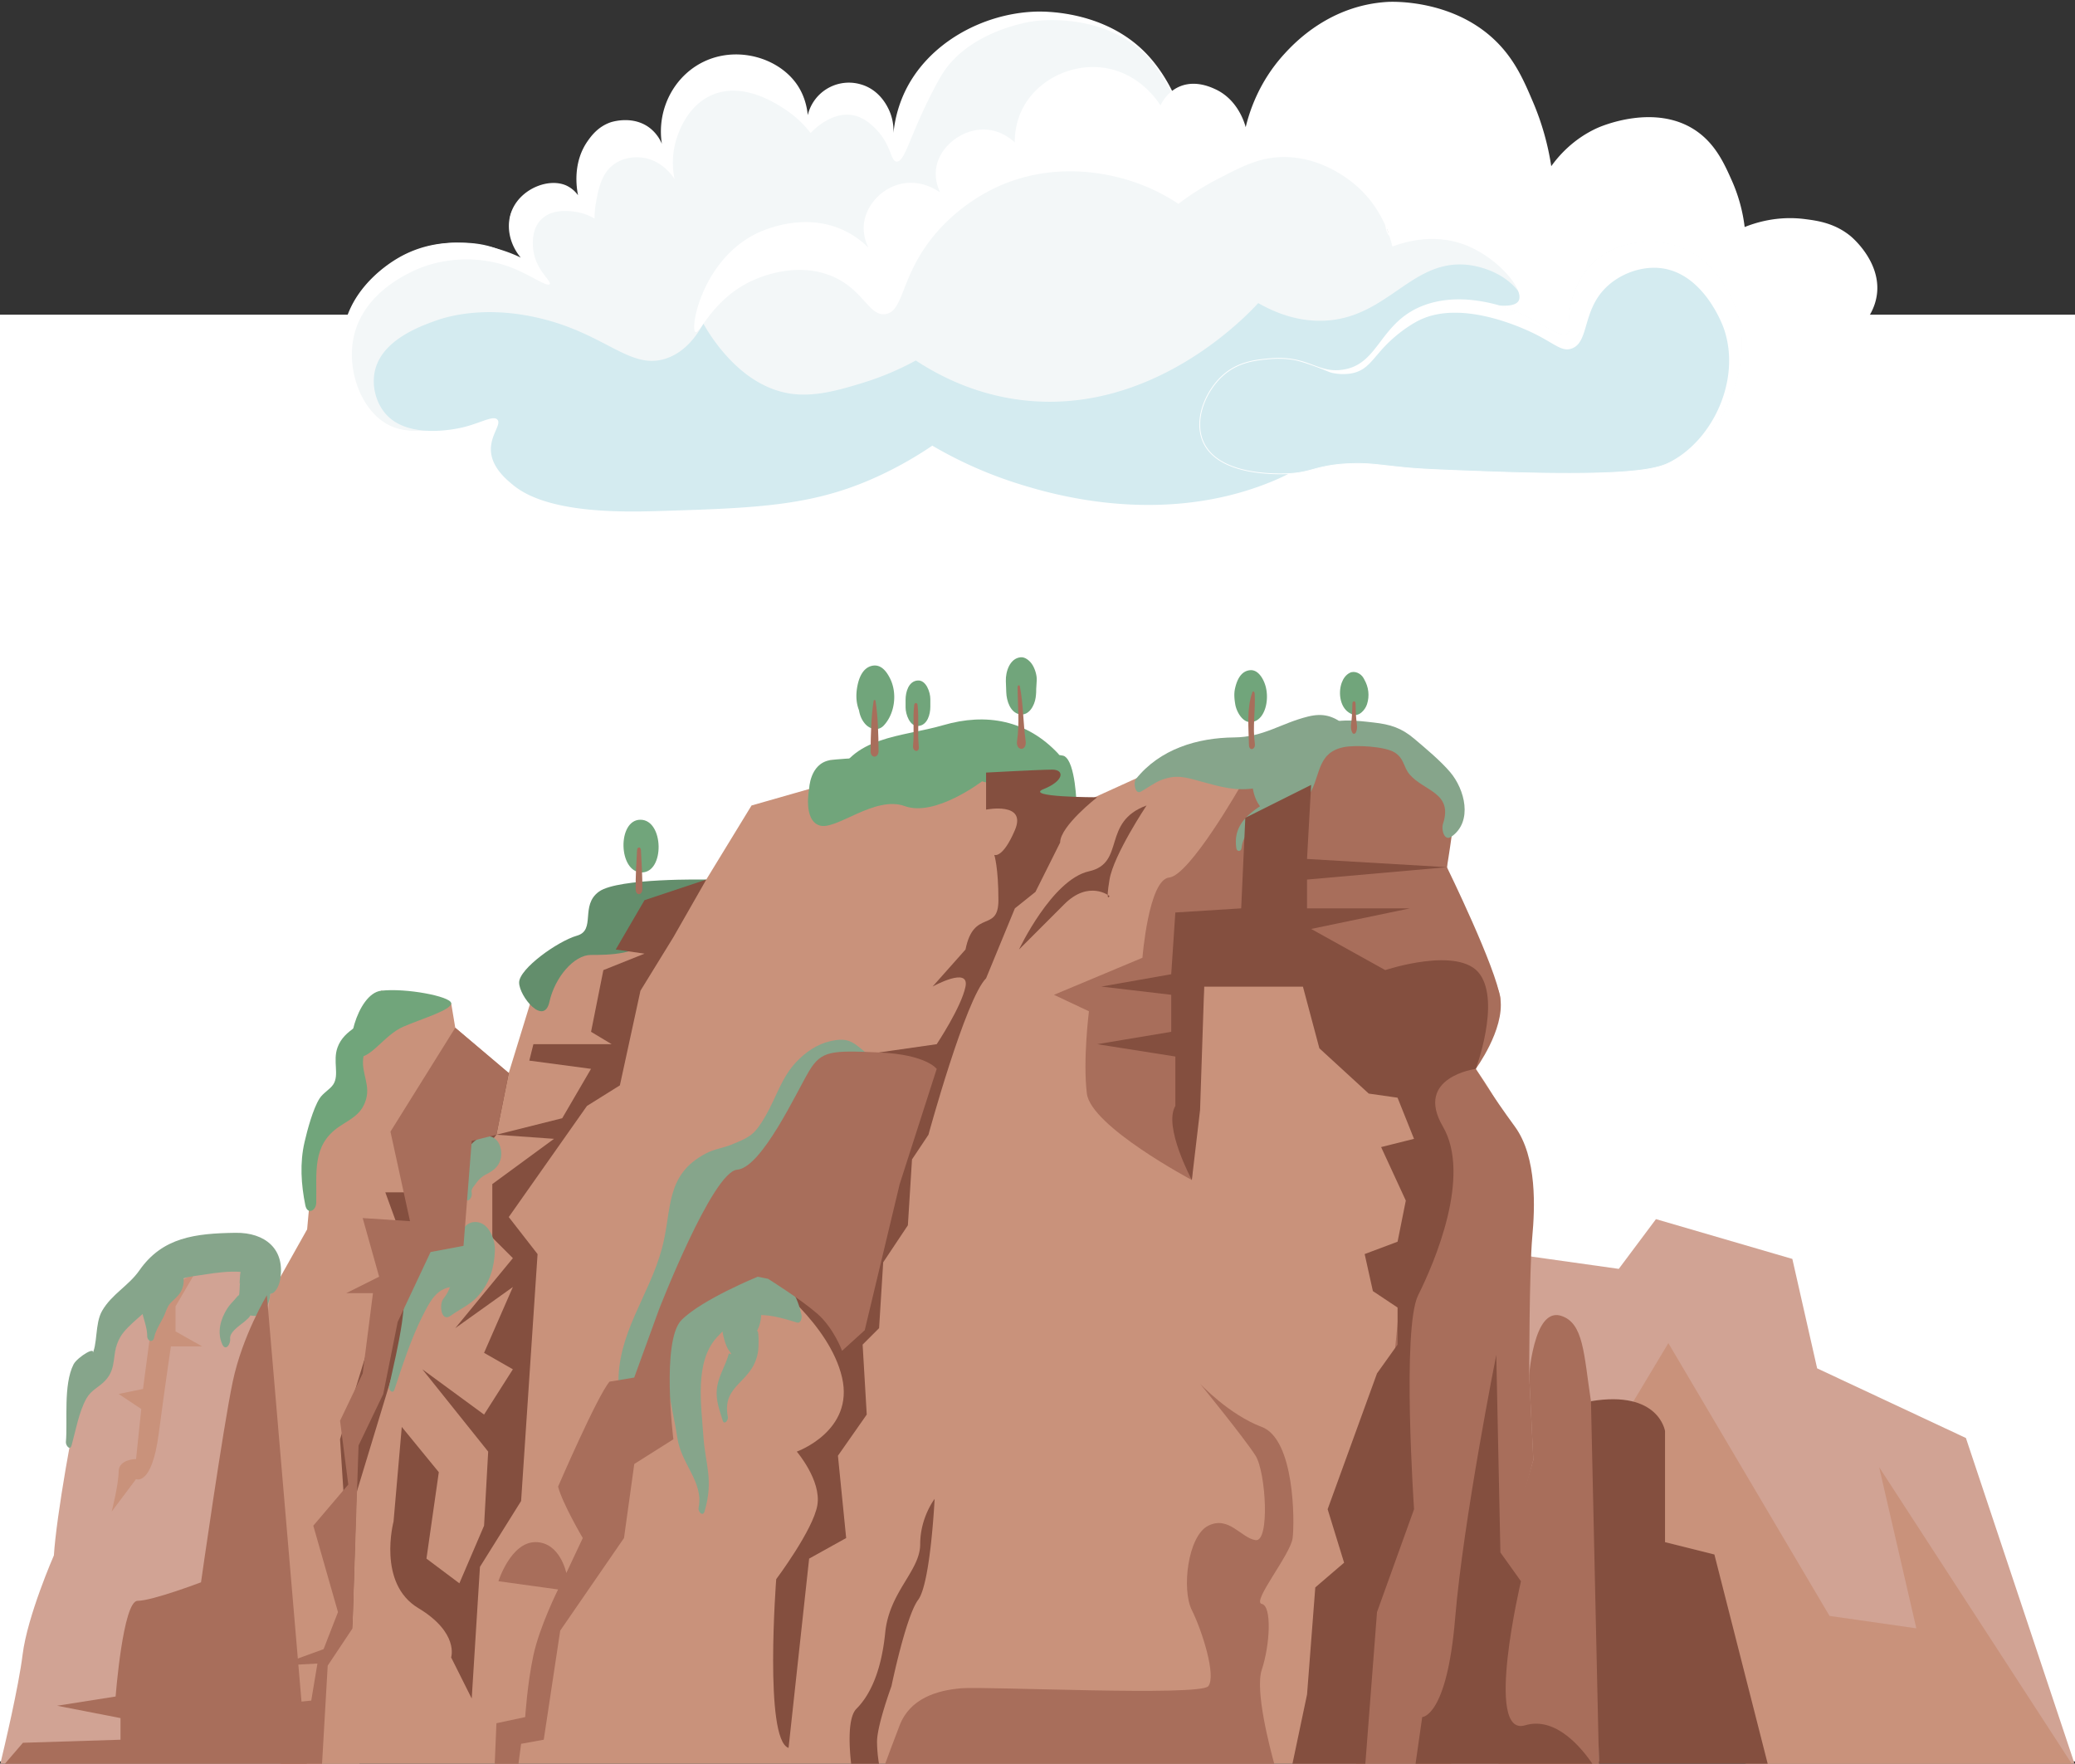 <svg id="Layer_1" data-name="Layer 1" xmlns="http://www.w3.org/2000/svg" viewBox="0 0 3740.99 3179.38"><rect x="0" y="0" width="3740.99" height="3179.38" fill="#333333" stroke="none"/><defs><style>.cls-1{fill:#fff;}.cls-2{fill:#f3f7f8;}.cls-3{fill:#d4ebf0;}.cls-4{fill:#d1a394;}.cls-5{fill:#c9927b;}.cls-6{fill:#844f3f;}.cls-7{fill:#4881c6;}.cls-8{fill:#a86e5b;}.cls-9{fill:#71a57b;}.cls-10{fill:#638e6c;}.cls-11{fill:#86a58b;}</style></defs><g id="Layer_2" data-name="Layer 2"><rect class="cls-1" y="567.23" width="3740.99" height="2607.99"/></g><g id="Layer_1-2" data-name="Layer 1-2"><g id="Layer_3" data-name="Layer 3"><path class="cls-2" d="M2696.15,630.48c-71.47,51-147.58-3.67-215.61,46.65-28,20.76-31.28,42.2-48.35,69.47-88,140.55-388.3,186.15-598.88,97.86-59.73-25.12-91.81-77.45-154.76-71.92-54.48,4.78-73.34,41.94-153.6,47.33a268.65,268.65,0,0,1-95.75-10.63,164.1,164.1,0,0,1-34.28-14.5c-36-20.93-37.21-27.18-50.2-29.3-32.11-5-41.85,47.15-104,74.22-11.67,5.08-49,20.76-83.64,5.58-4.76-2.1-28-12.34-30.94-30.69-2.81-17.81,15.41-32.9,12.39-36-3.44-3.53-27.91,15.51-39.48,23.71-50.46,35.74-134.55,62.56-173.4,32.09-13.82-10.84-25.23-31.52-24.19-51.14,1.15-21.75,17-32.68,12.61-39-6.61-9.61-45.17,12.56-95.93,23.62-32.84,7.14-75.32,16.39-112.93,1.49-54.32-21.52-89-89.63-87.06-152.23,2.8-93.66,87.23-143.41,99.5-150.67,47.65-28.12,96-29,107.77-28.9,15.41,0,40.12-.3,69.19,10.32,24.13,8.82,41.36,21.46,45,17.26s-11.94-16.29-17.94-40.94c-1.75-7.19-7.2-29,3.17-46.73,17-29,61.54-28.14,67-28,37.33,1.08,59.76,24.18,67.53,16.21,5.93-6.09-7.57-19.14-7.16-44.64,0-4.06.88-30.9,19.83-50s48-23.47,70-18.73c29.76,6.44,39.24,28,51.77,23,13.13-5.31,6.16-30.69,16.93-66.07,3.21-10.56,17.87-61,59.59-80.12,47.89-22,96.48,3.62,103.47,7.45,48.38,26.51,60.7,77,82.78,72.12,13.44-3,11-21.22,31.31-32.55,20.74-11.61,48.92-6.71,67.46,3.33,39.62,21.45,37.69,67.67,54.83,68.5,21.49,1.08,23.74-71.72,69.49-131.72,64.69-85,177.48-93.48,186-94,7.3-.45,121.47-5.71,199.41,74.54,40.09,41.26,58.75,92.91,63.32,106.37,22.24,65.5,10.52,105.33,32.71,115.19,25,11.17,47.34-37.16,119.53-59,19.1-5.76,66.4-20.06,117-.61,61,23.48,87,80.8,89.18,85.77,19.62,45.05,3.19,69.57,23,83.48,26.5,18.6,60.7-22.61,126.29-11.38,11.56,2,38.74,7,64.36,27.51,4.57,3.66,53.06,43.82,48.24,101.19C2744.48,595,2703,625.58,2696.15,630.48Z"/><path class="cls-1" d="M2072.05,890.9c-84.56,0-168-15.51-239.17-45.36-22.26-9.33-40.53-22.32-58.2-34.87-29.23-20.78-56.82-40.38-96-37-24.06,2.12-41.41,10.76-59.78,19.89-23,11.46-49.06,24.45-93.83,27.46a270.47,270.47,0,0,1-96.16-10.69,166.47,166.47,0,0,1-34.52-14.62c-15.84-9.16-25.14-15.66-31.31-20-8.1-5.66-11.47-8-18.5-9.11-15.31-2.4-25.4,8.8-39.37,24.33-14.46,16.07-32.46,36.06-64,49.8-32.42,14.11-60.87,16-84.57,5.59-18.47-8.12-29.71-19.3-31.62-31.51-1.82-11.6,4.86-22,9.29-28.82,1.59-2.45,3.76-5.82,3.41-6.54-2.17-2.22-24.06,13.75-31.25,19-2.5,1.81-4.8,3.49-6.75,4.87-54.49,38.59-136.8,61.8-174.76,32-12.62-10-25.76-30.48-24.61-52.12.63-12.09,5.71-20.93,9.43-27.37,2.87-5,5-8.61,3.36-10.91-3.29-4.8-18.57.5-37.84,7.2-15.65,5.43-35.13,12.18-56.83,16.89-33.72,7.34-75.68,16.47-113.59,1.4-52-20.62-89.8-86.5-87.79-153.32,2.7-90.07,80.78-140.27,100-151.59,101.83-60,213-5.58,221.73-1.11-21.39-25.67-27.48-59.8-14.84-87.48,17.17-37.6,65.87-56.49,97.14-42.43a53.88,53.88,0,0,1,21,17.5c-2.55-12.73-10.19-58.74,17.57-98,6.3-8.9,18.22-25.27,40.42-33.24,1.66-.59,41.07-14,72.06,10.5a71.23,71.23,0,0,1,21.09,28c-9.94-64.17,24.13-126.21,80.84-150.45,58.86-25.11,128.94-3.78,161.68,42,14.61,20.46,19.1,42.13,20.54,56.72A76.19,76.19,0,0,1,1547.86,151c1.9.44,3.79,1,5.66,1.55,30.58,9.46,43.92,35.18,47.45,42a90.5,90.5,0,0,1,9.26,52.25,226.86,226.86,0,0,1,20.61-80.25C1672.5,77.8,1771.25,24.61,1865.67,21c13.62-.53,124.25-3.39,200.3,74.89,37.84,39.07,57.1,87.7,63.59,106.81,10,29.41,13.09,53.21,15.58,72.34,3,23.06,4.82,37,16.5,42.18s22.81-3.3,39.77-16.12c17.68-13.38,41.89-31.7,79-42.9,20-6,66.78-20.18,117.72-.59,60.94,23.45,87,80,89.81,86.37,9.62,22.06,10.64,39.06,11.47,52.62.85,14.18,1.4,23.55,11.21,30.4,12.18,8.54,25.83,4,44.73-2.19,20.72-6.82,46.51-15.34,81.1-9.39,10.52,1.79,38.51,6.59,64.87,27.73,5.5,4.42,53.51,44.65,48.66,102.18-4,47.57-41.57,77.87-53,86-36.26,25.94-73.89,24.88-110.31,23.88-36.94-1-71.82-2-105.4,22.86-19.36,14.32-26.73,28.9-35.25,45.78-3.74,7.42-7.62,15.1-12.81,23.38-41.86,66.89-134.54,116.18-254.25,135.35A681,681,0,0,1,2072.05,890.9ZM1687.61,771.05c10.28,0,28.9-4.52,88.4,37.76,17.57,12.56,35.75,25.41,57.75,34.63,100.81,42.28,226.47,55.69,344.77,36.81,119.13-19,211.17-67.91,252.69-134.2,5.15-8.21,9-15.84,12.72-23.2,8.66-17.15,16.13-32,35.93-46.6C2514.08,651,2551,652,2586.71,653c36,1,73.25,2,108.8-23.37l.66.94-.66-.94c11.21-8,48.1-37.75,52-84.34,4.75-56.32-42.41-95.89-47.8-100.21-25.9-20.79-53.47-25.51-63.84-27.28-34-5.83-59.51,2.57-80,9.31-18.79,6.19-33.63,11.09-46.77,1.88-10.65-7.48-11.21-17.81-12.15-32.09-.8-13.43-1.82-30.16-11.21-51.84-2.73-6.28-28.46-62-88.53-85.1-50.19-19.31-96.45-5.34-116.21.63-36.7,11.16-60.72,29.3-78.25,42.54-17,12.83-29.22,22.12-42,16.39s-14.82-20.93-17.82-44c-2.48-19-5.61-42.71-15.49-71.89-17.72-52.19-49.68-93-63.07-106-77.49-75.17-190.6-60.86-201.38-59.32-9.22,1.31-115.9,17.9-164.32,95.41-9.4,15.07-27.86,50.43-44.12,87.89-18.09,41.63-26.76,70.41-38,69.66s-9.13-29.19-36.44-57.55c-6.62-6.85-20.69-21.41-41.08-25.74-39.48-8.37-73.86,27.76-77.6,31.79a189.34,189.34,0,0,0-45.92-42.56c-17.43-11.45-76.58-50.31-132.37-25.75-40.55,17.85-56.23,59-60.85,71.15a144.34,144.34,0,0,0-6.1,80.26c-2.4-3.88-23.07-36-61.67-39.07-9.09-.74-29.55-.68-47.45,12.24-22.9,16.56-28,44.43-32.36,67.73A169.26,169.26,0,0,0,1071.9,394a94.63,94.63,0,0,0-33.72-12.05c-10.47-1.59-42.29-6.43-62.38,13.63-20.59,20.55-14.6,54-13.69,59.07,6.18,34.51,33,52.33,28.91,57.54-4.5,5.75-35.93-17.24-70-30.28-53.41-20.46-123.2-20.23-181.06,9.08-19.28,9.76-90.42,45.84-103.46,122.67-10.28,60.76,18.22,132.39,69,154.67,46,20.16,109.19-.88,112.26-1.53,21.55-4.71,41-11.43,56.58-16.84,22.6-7.84,36.25-12.54,40.54-6.33,2.38,3.47,0,7.6-3.28,13.32-3.59,6.25-8.52,14.82-9.12,26.37-1.11,20.82,11.53,40.61,23.74,50.23,37.14,29.15,118.22,6.06,172-32.09,1.92-1.4,4.21-3,6.7-4.85,20.8-15.16,31.24-21.85,34.27-18.73,1.74,1.78-.1,4.63-3.12,9.34-4.21,6.57-10.66,16.49-9,27.25,1.78,11.4,12.53,22,30.27,29.76,23.08,10.13,50.92,8.24,82.69-5.58,31.1-13.54,48.93-33.33,63.24-49.24,13.91-15.45,24.89-27.65,41.44-25.11,7.55,1.19,11.28,3.78,19.45,9.49,6.49,4.53,15.42,10.74,31.14,19.86a164.44,164.44,0,0,0,34.23,14.56,267.52,267.52,0,0,0,95.3,10.6,217.39,217.39,0,0,0,46.7-8c19.74-5.77,27.62-11.29,46.25-19.22,28.88-12.23,48.07-20.46,69.83-20.53Z"/><path class="cls-3" d="M1199.89,646.55c-65.21,20.92-109-46.68-232.54-74.25-99.88-22.32-167.17.5-181.73,5.74-29.18,10.5-99.51,35.78-110.3,93.35-4.92,26,2.94,56.17,21.36,76.2,41.5,45.12,128.35,25.12,138.75,22.52,31.74-7.74,54.15-22,61.41-13.57,7.53,8.72-13.16,28-11.77,56,1.5,30.26,27.82,51.82,40.42,62.14,60.75,49.83,189.3,48.68,258.39,46.64,189.53-5.58,289-9.6,409.51-67.63a686.85,686.85,0,0,0,87.44-50.33,756.05,756.05,0,0,0,160.66,70.43c50.73,15.48,246.45,75.21,444.27-2.88,83.15-32.81,67.16-50.69,148.1-77.21,107.16-35.1,179.39-18.22,262.49-79.16,22.69-16.63,40.32-34.75,51.49-59.66,1.4-3.25,30.2-70.09-6.38-124.24-30.51-45.19-86.72-52.21-95.09-53.13-100.91-11.06-143.93,94.33-256.76,100.45-50.35,2.79-92.8-15.44-121.16-31.59-21.71,23.71-191.41,203-425.76,174.88-84.48-10.1-149.68-43.82-191.64-71.44A504.77,504.77,0,0,1,1555.84,690c-38.73,11.84-83.33,25.47-126.92,20.09-92.23-11.4-148-104-160.79-126.62C1256.79,604.05,1235.43,635.16,1199.89,646.55Z"/><path class="cls-1" d="M3331.86,611.7c-120.09,101.07-354.26,70.52-519.86-1.41a757.21,757.21,0,0,1-111-59.64c19.3,1.51,32.72-.76,36.94-8.58,10.89-20.13-38.4-79-98.1-101.17-56.06-20.81-108.7-4.35-129.57,3.54-4.57-19.67-18-65.06-58.86-104.12-8.92-8.5-64.87-60.13-142.85-57.08-40.07,1.55-70,17.05-114.19,40a477.14,477.14,0,0,0-69.8,44.2A349.41,349.41,0,0,0,2004,316.91c-26.43-5.57-113-22.51-205.61,19.78-20.57,9.4-84.54,41.55-131,109.83-43.3,63.73-40.76,114.64-70.66,119.64-30.67,5.08-40.48-47.24-101.57-70.2-61.66-23.19-123.33,3.23-134.72,8.1-74.28,31.85-98.75,99-106.65,94.39-10.16-5.91,11.45-127,107.49-176.29,8.31-4.27,84.69-42,159.5-7.17a159.36,159.36,0,0,1,45,31.52,77.74,77.74,0,0,1-8.41-41c3-35.85,33.37-68,70.16-74.7,34.37-6.32,61.39,11.84,67.53,16.19-4.36-9.18-10.29-25.51-7.17-44.65,6.48-39.58,48.48-71.23,89.8-68.75,25.6,1.55,43.82,15.76,51.78,23,0-14.55,2.09-40.14,16.93-66.06,28-49.11,89.62-77.91,148.18-67.62,60.14,10.58,91.8,57.94,97.66,67.07,3.34-6.89,12.42-23.22,31.31-32.55,29-14.33,58.42-.83,67.46,3.33,40.88,18.79,52.94,61.38,54.84,68.5,6.67-27.75,23.64-81.66,69.47-131.81,19.14-20.93,82.17-87.72,186-94,7.3-.44,121.45-5.69,199.4,74.54,32.14,33.09,47.86,70,63.32,106.4a480.27,480.27,0,0,1,32.7,115.19c12-16.74,38.4-48.67,83.18-68.94,6.24-2.79,104.92-45.77,178.86,5.73,34.55,24.08,50.3,59.44,63.64,89.39a290.83,290.83,0,0,1,23,83.48c20.5-8.21,59.7-20.53,108.22-14.37,21.85,2.8,53.26,6.77,82.42,30.49,2.92,2.37,53,44.4,48.24,101.2C3380.73,569.76,3347.67,598.38,3331.86,611.7Z"/><path class="cls-3" d="M2572.47,549.28c55.85-18.62,112.25-3.07,128.49,1.4,67.87,18.71,110.72,63.79,126.13,50.22,6.33-5.58,1.52-15,2.51-35.27,0,0,2.25-45,34.84-83.37C2900,440.41,2966.75,426,3021.5,443.2c61.57,19.34,89,72.84,97.57,89.58,52.71,102.84-10.4,208.82-14.4,215.28-7.11,11.46-33.81,52.17-88.3,82.53-24.4,13.59-62.47,29.62-333.43,19.73-78.93-2.88-118.4-4.32-147.79-7.18-49.2-4.78-67.44-9-104.52-7.17-59,3-65.49,16.33-110,17.94-16.09.58-124,4.34-151.36-57.42-17.94-40.45,4.92-95.42,39.87-123.46,25.83-20.72,54.66-23.89,77.71-26.12,71.48-7,86.08,26.7,132.94,20.41C2489,658,2486.77,577.85,2572.47,549.28Z"/><path class="cls-1" d="M2307.93,854.84c-42,0-116.89-7.45-139.32-58.07-18.6-42,6.32-97.25,40.08-124.34,26.53-21.28,56.34-24.17,78.11-26.27,39-3.78,61.15,4.46,80.71,11.74,16.63,6.18,31,11.53,52.2,8.68,34-4.56,50.32-26,69.22-50.93,18.71-24.65,39.92-52.6,83.31-67.07,37.2-12.4,80.56-11.92,128.94,1.4,32.92,9.08,59.48,24.08,80.83,36.13s37,20.93,44.66,14.26c3.65-3.19,3.3-8,2.71-15.9a145,145,0,0,1-.45-18.87c0-.44,2.62-45.67,35-83.8,34.53-40.67,100.91-57.2,157.84-39.33,61.86,19.44,89.05,72.55,98,89.95,53.47,104.29-11.65,211.48-14.45,216-11.83,19.08-39.07,55.2-88.58,82.77-28.4,15.83-75.33,29.3-333.81,19.82-78.87-2.87-118.42-4.31-147.83-7.17-13-1.27-23.91-2.49-33.49-3.58-26.34-3-43.73-5-70.93-3.59A260.41,260.41,0,0,0,2368,846.76c-13.48,3.64-26.22,7.09-47.3,7.85C2316.93,854.75,2312.67,854.84,2307.93,854.84Zm-2.35-208.18c-5.76,0-11.94.29-18.64.93-21.58,2.1-51.14,5-77.32,26-33.34,26.76-58,81.23-39.66,122.61,24.55,55.47,113.52,58.33,150.69,57,20.91-.77,33.63-4.18,47-7.8a261.25,261.25,0,0,1,63-10.14c27.33-1.39,44.76.59,71.17,3.59,9.59,1.08,20.45,2.31,33.47,3.58,29.43,2.79,68.89,4.3,147.65,7.17,240.66,8.78,298.12-3.3,323-14.46a112.15,112.15,0,0,0,10.17-5.24c74.28-41.85,122.87-148.1,91.77-237.72-1.8-5.25-36.2-100-113.91-108.82-35.5-4-74,10.55-99,35.33-42.88,42.49-29.68,98.74-61.66,109.68-17.22,5.9-29.13-7.66-63.51-25.11-15.5-7.86-131.54-65.08-211-26-14.88,7.29-39,23.14-60.7,45.53-22.85,23.57-31.81,42.78-57,49.28-16.16,4.18-32.58,1.39-35.47.92-10.72-1.88-11.45-4.19-38.55-13.78-23-8.18-31.44-9.77-35.32-10.41a148.77,148.77,0,0,0-26.07-2.08Z"/></g><g id="Слой_6" data-name="Слой 6"><path class="cls-4" d="M648.1,3181.89c-1.3-139.68-9.77-785.22-56.21-806-52.08-23.34-95.48-31.12-95.48-31.12l-13-85.59s-30.38,7.78-56.41,0-99.82,7.78-99.82,7.78c-34.72,7.78-91.18,38.93-117.18,155.61s-43.4,0-60.76,70-47.75,241.2-52.08,311.24c0,0-47.74,108.93-56.42,178.94C33.49,3041.08,8.23,3147.89,0,3181.89Z"/><path class="cls-5" d="M507.05,3181.89h2375.8c-2.25-103.54-18.6-767.16-66.48-787.68-51.93-22.25-74.19,222.56-66.76-51.92s-7.43-133.54,0-207.73-89-207.71-89-207.71,44.51-96.45,44.51-126.12-96.45-200.3-96.45-237.39,14.84-133.54,14.84-133.54l-59.35-22.25-14.83-66.77-170.63-14.89-14.84,89H2237.73l-133.54-37.09L1941,1452l-22.26-89-422.85,7.41-37.1,51.91L1354.93,1452l-81.6,133.53-155.8,29.7-51.93,81.62-89,44.51-59.37,192.89-96.44-81.6-7.42-44.51-126.12-22.29-44.51,81.61v96.39l-74.18,89L553.72,2216.1,487,2334.82l-59.4,445.12,51.94,230Z"/><path class="cls-6" d="M2067.1,1452s-59.35,89-66.76,133.53,0,29.68,0,29.68-37.1-29.68-81.61,14.83l-81.61,81.61s59.36-126.12,126.12-141S1985.5,1481.7,2067.1,1452Z"/><path class="cls-7" d="M2816.38,2394.17s0,207.71-37.1,267.06,7.41,133.54,7.41,237.41-7.41,200.29-7.41,200.29S2809,2920.89,2809,2817,2816.38,2394.17,2816.38,2394.17Z"/><path class="cls-6" d="M917.23,1934.27,895,2045.5l-59.34,74.18V2245.8l-66.77,29.68L642.74,2690.89l-7.41,244.81-22.26-341.25,111.28-363.56-29.68-81.62h81.6s-37.09-103.86,0-141S850.46,1986,850.46,1986v-59.22Z"/><path class="cls-8" d="M2378.68,1325.89l170.63,14.84,14.83,66.77s55.64,0,59.35,22.25-14.84,133.51-14.84,133.51,89,181.75,96.45,237.39-44.51,126.12-44.51,126.12l-74.2,44.51L2330.46,1682l33.38-267.1Z"/><path class="cls-8" d="M2148.7,2127.11s-181.7-96.45-189.17-155.77,3.71-148.37,3.71-148.37l-63.06-29.68,159.5-66.77s11.13-141,48.23-144.67,129.82-166.91,129.82-166.91h126.11L2375,1745.05l-26,33.39H2171Z"/><path class="cls-9" d="M1770.46,1408.47s-84.44,64.58-139.08,44.71-124.19,44.7-154,34.77-18.61-65.6-18.61-65.6.94-45.28,37.1-51.94,402.22-18.11,422.85-7.41,22.26,89,22.26,89Z"/><path class="cls-5" d="M349.91,2297.73s-67,16.54-79.52,111.3l-12.55,94.75-43.94,9,40.8,27.11-9.42,90.25s-31.38,0-31.38,22.56-12.56,72.19-12.56,72.19l43.94-58.66s28.25,13.53,40.8-81.22,22-157.92,22-157.92h56.5L316.46,2400v-45.14Z"/><path class="cls-6" d="M1978.08,1437.18s-66.77,51.94-66.77,81.6l-44.51,89-37.09,29.68-51.93,126.11c-37.09,37.09-103.86,281.9-103.86,281.9L1644.24,2090l-7.42,118.7-44.51,66.77-7.41,118.69-29.68,29.67,7.42,126.12-51.93,74.19,14.84,148.37-66.77,37.09-37.1,341.25c-44.5-14.83-22.25-304.16-22.25-304.16s66.77-89,74.19-133.53-37.09-96.44-37.09-96.44,103.86-37.09,81.6-133.53-133.53-178-133.53-178,59.35,14.84,103.85,66.77,59.35,22.25,66.77-29.67,29.68-133.54,44.51-185.47,66.77-141,66.77-185.46-81.6-74.19-81.6-74.19l103.86-14.88s44.51-66.77,51.93-103.86-59.35,0-59.35,0l59.35-66.77c14.83-74.18,59.35-29.67,59.35-89s-7.43-81.61-7.43-81.61,14.84,7.42,37.1-44.51-51.93-37.1-51.93-37.1v-66.75s97.1-5.31,119.35-5.31,21.6,20.15-15.49,35S1978.08,1437.18,1978.08,1437.18Z"/><path class="cls-10" d="M1273.32,1585.55s-158.56-3.21-193.32,21.62-5,69.54-39.75,79.48-104.32,59.62-104.32,84.45,44.71,79.48,54.65,34.77,44.71-84.45,74.51-84.45,94.38,0,104.32-34.77S1273.32,1585.55,1273.32,1585.55Z"/><path class="cls-6" d="M850.46,3061.83l14.84-237.38,74.19-118.7,29.67-445.11-51.93-66.75,141-200.3,59.35-37.1,37.09-170.6,59.33-96.44,59.35-103.86L1162,1622.65l-51.93,89,51.93,7.41-74.19,29.68L1065.6,1860l37.09,22.23h-141l-7.42,29.67,111.28,14.84-51.93,89L895,2045.5l103.86,7.39-111.28,81.6v96.4l37.1,37.1L820.79,2394.17,924.65,2320l-51.93,118.69,51.93,29.66-51.93,81.6-111.28-81.6,118.7,148.37-7.42,133.54L828.2,2854.12l-59.34-44.51,22.26-155.78-66.77-81.62-14.84,170.68s-29.67,111.28,44.49,155.8,59.35,89,59.35,89Z"/><path class="cls-9" d="M687.25,1785.89c-44.36,5.11-69.25,114.42-44.39,119.42s49.67-39.74,84.44-54.64,87.7-30.36,86.07-42.52S731.65,1780.74,687.25,1785.89Z"/><path class="cls-9" d="M677.27,1819.34c-19.65,29.15-56.41,34.37-68.81,69-8.81,24.62,3.69,49.2-7.64,66.53-5.88,9-18.23,15.1-24.75,25.35-11.7,18.39-22,56.7-27,78.48-8.73,37.63-6.2,76.45,1.39,113.94,3.55,17.56,19.39,10.31,19.71-4.57,1.18-54.42-8.13-103.54,41.1-137,20.46-13.9,38.13-20.65,47.17-44.82,10.81-28.9-6.5-49.24-3.75-77.57,2.62-26.7,26.89-53.1,32.51-80.92,1.11-5.51-4.73-16.08-9.92-8.36Z"/><path class="cls-11" d="M2238.35,1528.73c6.48-59.1,88-50.7,118.14-90.61,25.89-34.32,14.42-80.4,65.67-91.2,21.42-4.52,74-1.44,91.57,9.09,18.07,10.8,16.16,26.48,27.51,39.84,26.05,30.63,79.1,32.65,60.21,89.58-3.1,9.34,2,32.26,15.62,22.56,38.73-27.52,23.72-85.24-2.69-116.24-17.84-20.94-44.38-42.88-64.86-60.24-22.68-19.23-42.68-25.69-72.94-29.08-29.58-3.31-74.86-9.58-99.9,10.4s-15,53.91-29.52,79.24c-31.27,54.47-129.4,62.35-118.24,136.89,1,6.81,8.69,6.56,9.43-.23Z"/><path class="cls-11" d="M2424.15,1306.53c-20.81-16.09-38.89-21.55-66-14.85-48.71,12-80,37.18-133,37.63-66.15.57-134.13,20.73-177.53,75.42-4.46,5.63-1.36,28.17,9.18,22.35,11.35-6.26,24.67-16.25,36.49-20.85,27.44-10.66,43.5-5.3,72.91,2.77,33.56,9.21,62.64,17.86,98.41,11.53,59.77-10.58,107.52-60.39,158.16-91,7-4.23,8.13-17.82,1.41-23Z"/><path class="cls-11" d="M1565.88,1901.61c-26.33-21-33.43-33-69.17-24.71-24.18,5.58-45,20.19-61.64,38-26,27.71-35.72,63.14-54.1,95.32-20.1,35.21-28,39.3-62.78,53.34-14.86,6-29.74,7.53-44.47,15.13-75.68,39-61.4,101-80.29,171.62-23,85.87-81.46,153.91-78.3,247.09.61,18,21.37,35.69,29.92,11.49,10.53-29.79,15.47-60.92,26-90.68,14.45-40.74,40.06-70.8,62-106.54,14-22.68,21.81-46.4,29.9-71.74,14-44,25.53-62.63,65.38-86.71,37.13-22.44,57.06-43.85,75.45-84,18.22-39.75,27.09-86.75,58-119,20.2-21.06,68.14-46.49,99.74-31.47,8,3.82,8.94-13.44,4.29-17.13Z"/><path class="cls-11" d="M1445,2370.62c-29.9-139.84-178.58-71.06-226.6,23.93-32.44,64.19-6.94,130.82,2.7,197.06,7,47.91,47.8,79.81,38.37,126.37-1.44,7.08,7.77,16.78,10.78,6.54,16.65-56.66,1.36-85.12-2-134.06-4.06-58.53-16.22-135.25,24.14-179.74,46.92-51.71,85.56-45.08,144.31-26.71,7.32,2.28,9.39-8.42,8.33-13.39Z"/><path class="cls-11" d="M1312.21,2554.06c-9.28-48.19,26.17-57.79,45.14-90.67a78.45,78.45,0,0,0,9.82-31.58c.66-6.37,1.29-39-3.07-31.4,9.46-16.51,11.09-39.23,3.41-56.86-5-11.46-20.67-30.24-35.24-20.66-19.87,13-28.06,30.26-30.17,53.59a99,99,0,0,0,3.9,38.67,84.45,84.45,0,0,0,6.62,17.09q10.19,12.93,1.46,7.18c-5.61,22.65-19.74,41.57-21.77,66.09-1.59,19.3,4.89,36.75,10.55,54.89C1305.72,2569.55,1313.4,2560.24,1312.21,2554.06Z"/><path class="cls-11" d="M711.15,2504.83c15-45,29.74-91.11,51.06-133.45,19.11-38,32.16-57.86,78.36-50.87,44.23,6.69,47.88-110.14-2.64-107.45-52.13,2.78-83.12,48.4-100.08,94.37-9.46,25.6-9.4,51.41-13.35,78.08-5.58,37.66-14.87,76.21-23,113.45C700.11,2505.34,708.14,2513.89,711.15,2504.83Z"/><path class="cls-11" d="M812.35,2371.89c16.95-12.29,35.76-20.13,49.93-36.12,20.72-23.37,28.91-50.83,30-81.68.63-18.71-10-47.91-31.24-51-22.86-3.28-32.6,20.31-37,38.63-7.8,32.61-1.63,71.57-24.48,99.07-8.31,10-4.51,43.62,12.81,31.06Z"/><path class="cls-11" d="M850.33,2149.78c-1.4-6.56,4.35-11.44,8.27-17.12a48.72,48.72,0,0,1,18.6-16.08c12.24-6.4,22-13.61,25.47-27.76,3.82-15.69-2.57-38.09-20.89-40.54-24-3.2-42.57,24.82-50.4,43.7-10,24-4.57,44.51,5.75,66.74,5.68,12.22,15.13.1,13.2-8.94Z"/><path class="cls-11" d="M129.08,2605.51c7.3-26.41,13.26-60.69,26.76-84.61,8.69-15.38,22.43-20.16,33.44-31.74,23.53-24.77,10.07-48.48,27.68-79.09,13.2-23,51.65-47,69-70.47,25.41-34.44,41.2-36.22,78.29-41.38,13.83-1.88,96.75-17.88,99.29,12.22.77,9.27,4,19,14.27,20.61l7.06,1.12c11.81,1.85,18.53-16.14,20.05-24.44,10.28-56-27.08-86.17-80.18-85.43-72.48,1-131.77,7.92-173.44,67.74-19.36,27.79-49.75,42.75-67.1,72.72-13.83,23.9-7.26,61.78-19.55,81.33,14-22.2-25.29,2.21-32,15.27-18.8,36.83-10.49,102-13.84,139.93-.54,6.15,7.38,16.46,10.21,6.22Z"/><path class="cls-11" d="M278.07,2410.49c2.12-11.18,11.18-25.6,16.43-35.91,4.88-9.59,6.3-19.19,13.91-26.76,9.72-9.64,18.27-15.6,21.7-30.1,3.16-13.38-.8-29.16-11.1-38.73-24.78-23-51.92,11.7-59.81,33.84a95.75,95.75,0,0,0-4.12,47c2.72,15.6,10.3,32.57,10.32,48.35,0,9.74,10.6,13.26,12.67,2.29Z"/><path class="cls-11" d="M414.94,2413.34c-1.56-12.13,17.62-24.13,25.83-30.94-.57.48,16.14-13.59,7.71-10.34,5.36-2.06,10,1.85,16.58-1.06,30.43-13.44,26.26-70.46,10.9-91.92-16.32-22.83-41.15-4.42-43,18.52-.26,3.14-1.93,24.3-.13,13.29-1.13,6.88-.18,20.63-2.72,26.58,3.22-7.53-5.11,3-6.15,4.17-4.83,5.52-10,10.55-14,16.74-12.39,19.21-19,43.06-9.35,64.65,6.23,13.91,15.47-.5,14.3-9.69Z"/><path class="cls-11" d="M2349.45,1350.34c-11.58-16.1-35.45-10.8-51.55-9.1-34.21,3.52-43.08,46.58-39.94,74.34,1.77,15.64,6.4,29.92,17,41.82,8.85,9.92,23.92,18.26,37.32,10.67,16.92-9.58,29.68-21,39.88-37.75,10.49-17.23,12.23-34.78,9.91-54.46.37,3.23.75,6.46,1.12,9.7a50.94,50.94,0,0,0-1.5-12.3c-2.35-9.37-6.72-15.19-12.27-22.88Z"/><path class="cls-9" d="M1908.07,1358.82c-56.39-60.41-129.54-74.38-207.64-51.57-74,21.62-166.5,19-195.68,103.35-5,14.56-1.6,38.38,16.59,41,34.78,4.92,46.64-17.43,78.23-31,28.76-12.33,63.24-14,93.44-23.53,36.71-11.64,67-23.1,106-20,38.71,3,67,10.1,105.38,6.2,11.23-1.13,9.14-18.6,3.73-24.39Z"/><path class="cls-9" d="M1586.1,1278.27a80.26,80.26,0,0,0,3.55-10q-12.92-11-25.83-21.94c1.36-3.8-1.27,2.58-1.41,2.87a34.47,34.47,0,0,0-3.18,11.82l35,13.7q1-12,2.08-24-12.87-18.63-25.76-37.21c-6.3,2.15-10.92,8.51-14.36,14-5.75,9.19-7,19.8-8,30.3-1.6,16.65.23,34.4,11.84,47.4,8.45,9.47,23.32,13.19,33.16,2.74,20.3-21.56,24.77-58.42,11.48-84.93-6.4-12.79-16.53-26.48-32.8-22.74s-23.13,21.33-26,36c-4.68,23.55-1.07,46.4,15.73,64.12,5.6,5.89,17.34,7.89,24.56,4.27l.64-.32c17.26-8.67,23.7-31.36,23.14-49.29-.07-2.42-.14-4.83-.22-7.25l-54.37,36.2c.43.47.86.94,1.28,1.42a29.5,29.5,0,0,1-5.13-15.59c-2.41-12.34-2.25-20.12,3.87-32.19l50.26,18.78c-1.47-10.33-3-21.18-9.39-29.86-3.82-5.19-8.64-11.43-15-13.3-17-5-26.09,16.63-24.82,30.28q1.14,12.4,2.3,24.81c1,10.29,5.24,27.25,18.64,26.92,12.44-.3,18.19-17.72,17.29-27.8-.49-5.42-.67-11.18-3-16.21l-2.9-5.4c-1.13-1.84-1-1.88.29-.1-2.93-8.44-12.74-14.33-20.22-7.51-8.39,7.62-7.57,20.93-4.51,30.63a82.68,82.68,0,0,0,3.39,9.91c4.79,10.38,13.82,9.16,18.34-.45Z"/><path class="cls-9" d="M1640.23,1240c-6.23,11.52-7.57,22.4-7.57,35.24,0,12,7.42,34.9,23.15,33.44,16.28-1.52,21.48-21,21.48-34.54v-14c0-12-7.43-34.9-23.15-33.44-16.29,1.51-21.48,21-21.48,34.53v14l44.63-1.1c0-10-.6-19.59-5.33-28.71-3.41-6.56-7.17-13-15-14.27-6.9-1.13-13.33,2.65-16.68,8.84Z"/><path class="cls-9" d="M1843.05,1201.2c-18.31.84-24.59,21.57-28.18,36.08l53,9.56,1.24-20.36c.57-9.28-3.5-22.17-8.89-29.76-4.16-5.87-12-12.67-20-11.92-19.84,1.84-27.39,26.27-26.77,43,.25,6.76.49,13.54.74,20.3.55,15.12,7.06,36.48,24.25,39.56,16.75,3,26.71-16,28.71-30,1.82-12.7,1.64-26.37-3.8-38.25-3.64-8-10.11-18.74-20.29-18.27Z"/><path class="cls-9" d="M2283.08,1268.57a73.82,73.82,0,0,0-.68-28.79c-2.74-12.49-12.53-33.16-28.69-31.65-16.92,1.57-23.89,18.55-27.1,33-2.15,9.72-1.17,19.11.46,28.8,2.13,12.61,13,33.25,28.81,31.78,16.5-1.53,24.72-18.58,27.2-33.16Z"/><path class="cls-9" d="M2459.58,1224.61c-.48-.84-1-1.68-1.45-2.53-4.56-8-15.8-13.69-24.63-9.21-7.2,3.65-11.82,10.45-14.55,17.91-6.73,18.46-3,46.44,16.36,55.71l2,1c12.21,5.85,23.88-7.65,27.2-17.8,5-15.33,3-31.16-4.93-45Z"/><path class="cls-9" d="M1156.91,1572.69c41.92,0,40.14-95-2.33-95C1112.67,1477.69,1114.44,1572.69,1156.91,1572.69Z"/><path class="cls-8" d="M1575,1263.72c-4.48,29.11-5.17,60.87-5.4,90.29-.1,13.46,14.48,13.11,14.37-.35-.23-29.42-1-60.93-5.43-90-.4-2.61-3.16-2.39-3.54.09Z"/><path class="cls-8" d="M1648.2,1270.67c-2.88,24.4.45,49.25-2.09,73.7-1.13,10.89,11.56,13.08,10.41,1.88-2.58-25.13.62-50.64-2.28-75.73-.52-4.44-5.54-4.11-6,.15Z"/><path class="cls-8" d="M1834.61,1238.47c.11,33.06,3.87,64.37-1,97.4-2.68,18.37,18.2,19.1,15.48-.38-4.53-32.43-4.13-65.83-10.33-98-.72-3.69-4.19-2.22-4.19,1Z"/><path class="cls-8" d="M2257.84,1248.05c-10.55,28.88-6.67,64.75-6.11,94.86.22,11.59,12.19,8.61,10.6-2.46-4.35-30.57,1.49-60.39-.32-90.8C2261.86,1247.17,2259.07,1244.65,2257.84,1248.05Z"/><path class="cls-8" d="M2438.24,1268.27c-.34,10.57-.52,21.13-1.76,31.66-.93,7.75-2,14.1,1.83,21.13a3.26,3.26,0,0,0,5.73-.14c3.93-6.89,2.35-13.64,1.53-21.22-1.14-10.5-1.33-21-1.67-31.58-.18-5.33-5.49-5.11-5.66.15Z"/><path class="cls-8" d="M1148.5,1532.75c-1.11,23.59-2.86,47.21-2.44,70.84.2,11.22,11.72,10.82,11.92-.29.42-23.6-1.33-47.17-2.45-70.73-.31-6.64-6.72-6.34-7,.18Z"/><path class="cls-6" d="M1585.13,3181.89a256.3,256.3,0,0,1-3.94-42.11c0-29.68,26-100.16,26-100.16s26-126.12,48.22-155.79S1685,2702,1685,2702s-26,33.38-26,81.6-55.63,85.32-63.06,159.5-29.67,115-51.93,137.25c-17,17-12.37,74.93-9.23,101.46Z"/><polygon class="cls-8" points="486.95 3072.97 506.75 3181.85 580.47 3181.85 590.82 3002.49 635.33 2935.73 646.45 2605.6 690.96 2512.87 716.93 2383.04 776.28 2256.93 835.63 2245.8 850.47 2056.63 894.97 2045.5 917.23 1934.22 820.79 1852.62 703.95 2039.93 739.18 2201.29 653.88 2195.73 683.55 2301.44 624.19 2331.11 672.42 2331.11 653.88 2475.78 613.07 2561.1 627.9 2676.08 564.85 2750.27 609.36 2906.04 583.39 2972.81 501.79 3002.49 572.27 2998.78 561.14 3065.55 486.95 3072.97"/><polygon class="cls-4" points="3154.95 3181.85 3740.99 3181.85 3544.32 2592.18 3276.1 2466.64 3231.4 2269.38 2985.52 2197.65 2918.46 2287.31 2731.06 2260.94 2627.89 2574.23 2873.76 3076.36 3154.95 3181.85"/><polygon class="cls-5" points="3736.72 3181.85 3387.86 2644.7 3454.92 2935.28 3298.45 2912.92 3007.87 2421.17 2873.76 2644.7 3183.22 3181.85 3736.72 3181.85"/><path class="cls-8" d="M2616,3181.89l148.43-550.29L2757,2479.49s0-189.18,5.57-250.38c4.52-49.7,9.27-142.81-31.53-198.45s-70.47-103.85-70.47-103.85l-89,37.08,26,200.31-66.77,107.56L2497.41,2613,2438,3043.27l7.11,138.56Z"/><path class="cls-8" d="M2701.88,3181.89h181.21c-.37-87.87-3-578.38-14.79-656-13-85.31-13-141-53.79-153.93-17.75-5.66-33.37,5.56-44.51,38.94s-13,68.63-13,68.63l7.42,152.07-51.93,178Z"/><path class="cls-6" d="M3090.85,2802.19l-89-22.25v-200.3s-11.12-74.19-133.53-53.79l14.54,656h304.72Z"/><path class="cls-6" d="M2872.57,3181.89c-20.23-30.31-67.44-88.45-123-71.79-74.19,22.25-7.43-259.65-7.43-259.65l-37.08-51.93-7.43-356.09s-59.34,296.75-74.18,474.79-59.35,178-59.35,178l-12.37,86.67Z"/><path class="cls-6" d="M1978.08,1882.27l141,22.25v89c-22.26,37.09,29.68,133.54,29.68,133.54l14.83-126.12,7.41-222.5h178l29.68,111.27,89,81.61,51.93,7.41,29.68,74.19L2490,2067.76l44.51,96.44-14.84,74.14-59.34,22.26,14.83,66.77,44.51,29.67v66.76l-37.09,51.93-89,244.83,29.67,96.42-51.93,44.52-14.84,192.89-26.82,127.42h131.72L2482.6,2906l66.77-185.44s-22.26-326.43,7.41-385.78,96.44-215.14,44.51-304.16,59.36-103.85,59.36-103.85,44.51-118.7,7.41-170.63-170.63-7.42-170.63-7.42l-133.59-74.19,178-37.08H2356.42v-51.94l252.23-22.28-252.23-14.84,7.42-133.53-118.69,59.37-7.42,163.21L2119,1644.89l-7.42,111.28-126.08,22.26,126.11,14.83V1860Z"/><path class="cls-8" d="M2298,3181.89c-8.87-31.87-35.64-134.53-23.17-171.94,14.84-44.52,18.55-115,0-118.69s51.93-89,55.64-118.7,3.71-178-55.64-200.31-111.28-77.87-111.28-77.87,81.61,100.16,100.15,129.83,26,155.79,0,152.08-48.22-44.52-85.31-26-48.22,115-29.67,152.07,44.5,118.7,29.67,137.24-400.6,0-445.11,3.71-92.74,18.58-111.28,66.77c-11.2,29.09-21,55.44-27,71.79Z"/><path class="cls-8" d="M946.9,3095.27,895,3106.34l-3.14,75.5h42.53l5.13-38.4,40.79-7.42,29.68-196.6,115-166.91L1143.54,2639l70.47-44.5s-22.26-178,14.84-215.15,137.24-77.89,137.24-77.89l18.55,3.71s59.35,37.1,89,63.06,44.51,66.77,44.51,66.77l40.85-37.08,63-263.36,66.77-207.71s-18.55-26-103.86-29.68-103.86-3.71-126.12,33.39-85.31,174.33-129.83,178-141,252.27-141,252.27l-44.56,122.39-44.52,7.41c-22.25,26-92.72,189.18-92.72,189.18,7.41,29.67,44.5,92.73,44.5,92.73L1021,2835.57s-11.14-55.68-55.65-55.68-66.76,70.47-66.76,70.47l107.58,14.86s-33.39,66.77-44.52,118.7S946.9,3095.27,946.9,3095.27Z"/><path class="cls-8" d="M41.32,3141.59l-34.59,40.3H553.32l-72.15-847s-44,72.33-61.58,155.79-57.18,361.63-57.18,361.63-88,33.38-114.36,33.38-39.59,172.49-39.59,172.49L102.9,3074.83l114.35,22.25v39Z"/></g></g></svg>